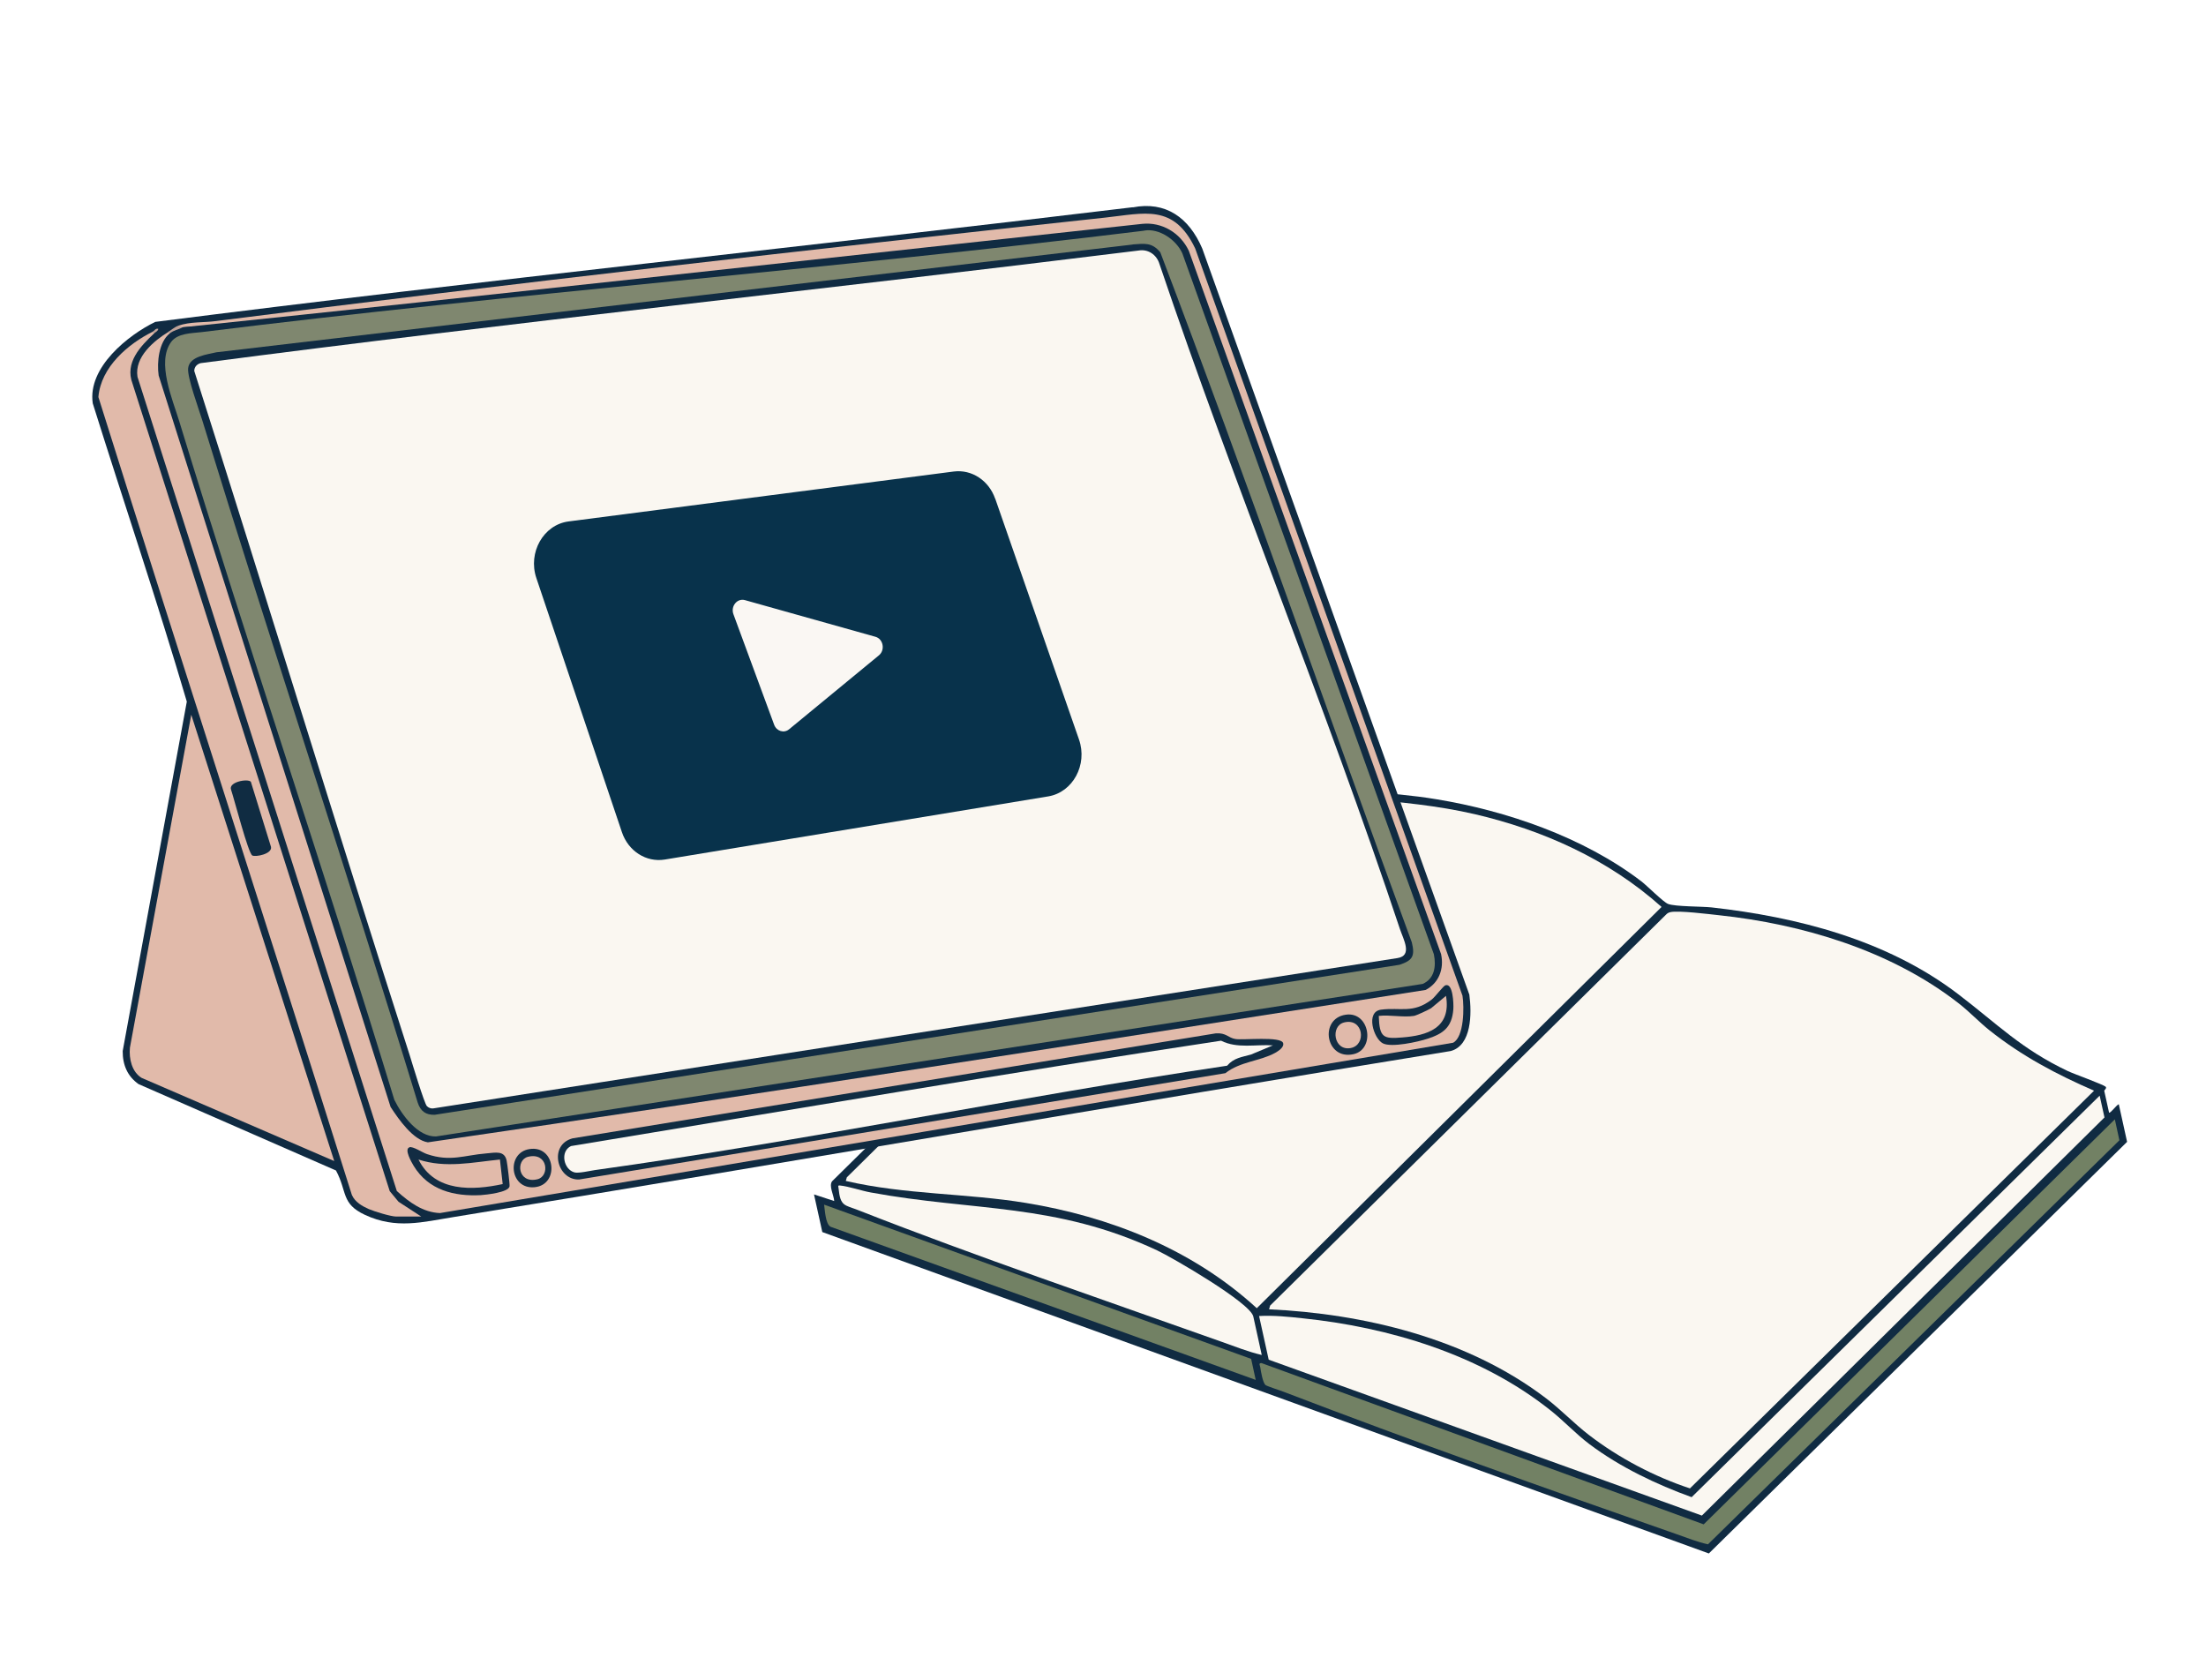 <svg viewBox="0 0 183.39 139.7" xmlns="http://www.w3.org/2000/svg" data-name="Isolation Mode" id="Isolation_Mode">
  <defs>
    <style>
      .cls-1 {
        fill: #e1baaa;
      }

      .cls-2 {
        fill: #c0a399;
      }

      .cls-3 {
        fill: #faf7f3;
      }

      .cls-4 {
        fill: #08324b;
      }

      .cls-5 {
        fill: #132d43;
      }

      .cls-6 {
        fill: #dfb8a9;
      }

      .cls-7 {
        fill: #102b42;
      }

      .cls-8 {
        fill: #728164;
      }

      .cls-9 {
        fill: #faf7f1;
      }

      .cls-10 {
        fill: #112c42;
      }

      .cls-11 {
        fill: #7f876f;
      }

      .cls-12 {
        fill: #102c42;
      }

      .cls-13 {
        fill: #122c43;
      }

      .cls-14 {
        fill: #e0b9aa;
      }
    </style>
  </defs>
  <g>
    <path d="M175.33,92.5c.11.08.61-.63.81-.7l.69,3.13-34.77,34.22-73.7-26.72-.69-3.13,1.68.55c-.03-.49-.47-1.27-.17-1.65l33.97-33.5c.17-.17.34-.29.58-.32.58-.06,2.76.63,3.57.76,4.04.67,8.11.64,12.13,1.31,5.76.95,12.18,3.12,17.03,6.83.49.38,1.82,1.72,2.21,1.87.6.23,2.79.2,3.63.29,7.03.79,14.55,2.67,20.5,7.22,3.3,2.52,5.24,4.55,9.09,6.38.53.25,2.95,1.12,3.15,1.3.14.13-.12.29-.11.35l.4,1.81Z" class="cls-7"></path>
    <path d="M174.09,90.67l-33.6,33.07c-2.92-.96-5.91-2.52-8.41-4.45-1.22-.94-2.32-2.1-3.54-3.03-6.59-5.03-15.22-7.04-23.04-7.41l.09-.31,32.94-32.53c.1-.1.21-.15.34-.18.67-.15,3.2.17,4.05.26,6.82.73,14.24,2.89,19.93,7.34.87.68,1.66,1.52,2.52,2.21,2.72,2.17,5.62,3.69,8.72,5.04Z" class="cls-9"></path>
    <path d="M70.31,98.19l.09-.31,32.74-32.35.64-.51c6.23,1.55,12.59,1.22,18.83,2.67,5.57,1.3,11.06,3.71,15.52,7.71l-33.65,33.36c-5.43-4.98-12.32-7.62-19.18-8.75-4.98-.82-10.03-.68-14.98-1.83Z" class="cls-9"></path>
    <path d="M174.55,91.09l.4,1.81-33.47,33.1-36.01-12.96-.8-3.63c1.19-.07,2.44.06,3.64.19,7.06.73,14.7,2.97,20.56,7.63,1.12.88,2.12,1.97,3.26,2.83,2.54,1.91,5.59,3.36,8.5,4.41l33.91-33.37Z" class="cls-9"></path>
    <path d="M104.9,112.65c-1.12-.26-2.22-.7-3.32-1.09-10-3.56-20.35-7.07-30.23-10.95-1.14-.45-1.49-.29-1.64-1.83-.01-.15-.1-.24.13-.22.72.07,1.78.44,2.56.58,8.56,1.58,15.34.85,23.79,4.81,1.25.59,7.75,4.35,8,5.5l.7,3.19Z" class="cls-9"></path>
    <path d="M175.81,93.05l.38,1.75-34.2,33.59c-.88-.19-1.75-.54-2.6-.84-10.84-3.79-21.96-7.73-32.7-11.85-.26-.1-1.37-.46-1.48-.55-.23-.18-.39-1.13-.44-1.48-.03-.19-.17-.34.1-.35l36.76,13.41,34.19-33.68Z" class="cls-8"></path>
    <path d="M104.01,112.97l.38,1.75-35.34-12.73c-.43-.23-.47-1.38-.54-1.84l35.49,12.82Z" class="cls-8"></path>
  </g>
  <g>
    <g>
      <path d="M94.17,17.24c2.72-.53,4.67.83,5.78,3.43l22.2,62.02c.21,1.57.2,4.22-1.55,4.69-27.64,4.48-55.24,9.31-82.88,13.8-2.61.42-4.78,1.03-7.38-.18-2-.93-1.46-1.93-2.41-3.69l-16.41-7.18c-.91-.64-1.33-1.58-1.32-2.75l5.33-29.05c-2.45-8.33-5.23-16.53-7.82-24.8-.44-3,2.97-5.69,5.2-6.77,27.04-3.45,54.18-6.26,81.25-9.53Z" class="cls-7"></path>
      <path d="M13.99,27.6c.19-.09.23-.08.12.13l.02.31c-.74.8-.83,2.06-.71,3.13l19.26,60.75c.35.69,2.15,2.91,2.89,2.8,27.64-4.17,55.27-8.38,82.9-12.66.75-.12,1.45-1.89,1.11-2.67l-20.96-58.43c-.69-1.43-2.14-2.25-3.63-2.09l-69.15,7.48c-3.55.35-7.11.63-10.66.86-.26.08-.38.04-.36-.13.99-.35,2.12-.25,3.15-.39,24.58-3.13,49.28-5.94,73.91-8.6,3.25-.35,5.7-1.17,7.48,2.57l22.22,62.12c.15.95.14,3.43-.78,3.91l-84.22,14.16c-1.41-.05-2.55-.89-3.59-1.83L11.43,31.33c-.27-1.66,1.4-3.02,2.56-3.73Z" class="cls-1"></path>
      <path d="M27.77,96.52l-16-6.91c-.8-.49-1.06-1.58-.97-2.51l5.1-27.68,11.88,37.09Z" class="cls-1"></path>
      <path d="M12.68,27.6c.17-.17.23-.1.12.13-1.12,1.06-2.45,2.42-1.78,4.17l21.38,67.13.73.88,1.89,1.23h-2.08c-.45,0-1.81-.42-2.28-.62-.54-.24-1.15-.58-1.41-1.18-6.97-22.13-14.12-44.19-21.07-66.33.21-2.52,2.5-4.43,4.49-5.42Z" class="cls-1"></path>
      <path d="M15.18,27.21c.11.41-.81.73-1.07.51l-.12-.13c.26-.16.52-.4.83-.51l.36.13Z" class="cls-2"></path>
      <path d="M12.68,27.6c.14-.07.24-.34.48-.26-.03.2-.24.27-.36.38l-.12-.13Z" class="cls-2"></path>
      <path d="M15.18,27.21c26.6-2.77,53.2-5.72,79.79-8.6,1.59-.16,3.13.71,3.86,2.24l20.97,58.47c.27,1.27-.21,2.42-1.28,2.98-27.63,4.32-55.29,8.66-82.95,12.67-1.23-.19-2.42-1.9-3.1-2.94L13.19,31.22c-.16-1.11.02-2.79.92-3.5.37-.29.69-.3,1.07-.51Z" class="cls-7"></path>
      <path d="M101.07,85.91c.88-.06,1.02.37,1.63.47.66.11,3.8-.25,3.97.34.1.36-.42.67-.66.81-1.24.69-2.92.72-4.14,1.69l-53.73,8.84c-1.84.06-2.56-2.87-.55-3.42l53.48-8.73Z" class="cls-12"></path>
      <path d="M34.03,95.38c.3-.1,1.08.44,1.47.57,1.95.66,3.08.09,4.93-.06.75-.06,1.51-.27,1.69.61.06.29.27,1.97.24,2.13-.09.51-1.97.7-2.4.73-2.17.11-4.34-.39-5.58-2.45-.16-.27-.8-1.37-.35-1.52Z" class="cls-13"></path>
      <path d="M120.18,81.91c.61-.18.67,1.53.64,1.98-.11,1.55-.88,2.05-2.12,2.46-.81.27-3.03.76-3.74.39-.77-.39-1.46-2.63-.15-2.8,1.62-.21,2.66.35,4.21-.84.29-.22.95-1.13,1.16-1.2Z" class="cls-10"></path>
      <path d="M111.87,84.36c2.01-.3,2.49,2.87.65,3.28-2.32.52-2.88-2.95-.65-3.28Z" class="cls-5"></path>
      <path d="M44.02,95.53c2.16-.34,2.52,2.96.43,3.17s-2.39-2.87-.43-3.17Z" class="cls-5"></path>
      <path d="M20.85,64.98l1.68,5.43c.11.59-1.29.86-1.56.71-.34-.2-1.51-4.73-1.76-5.46-.25-.65,1.38-.95,1.64-.67Z" class="cls-12"></path>
      <path d="M95.12,19.17c1.22-.21,2.64.73,3.17,1.89l20.91,58.27c.21,1.03.04,2.04-.93,2.47l-82.02,12.68c-1.49.05-2.83-1.75-3.47-3.05-5.76-18.87-12.11-37.54-17.88-56.41-.55-1.81-1.9-4.89-.68-6.58.54-.75,1.71-.73,2.55-.83,26.06-3.24,52.27-5.23,78.34-8.43Z" class="cls-11"></path>
      <path d="M105.84,86.9l-1.84.77c-.77.22-1.42.27-1.99.93-17.54,2.62-35,6.23-52.57,8.68-.4.06-1.36.28-1.68.19-.91-.24-1.22-1.75-.29-2.19,18-2.97,36-6.03,54.04-8.76,1.35.68,2.88.29,4.33.39Z" class="cls-9"></path>
      <path d="M41.56,96.4l.23,2.04c-2.47.53-5.63.7-7-2.04,2.26.74,4.49.23,6.77,0Z" class="cls-1"></path>
      <path d="M117.54,84.46c.23-.04,1.18-.49,1.43-.64l1.24-1.03c.46,2.71-1.6,3.3-3.63,3.46-1.58.13-1.9.03-1.96-1.79.89-.11,2.05.14,2.91,0Z" class="cls-1"></path>
      <path d="M111.75,85c1.6-.39,1.87,1.88.54,2.13-1.42.27-1.71-1.85-.54-2.13Z" class="cls-14"></path>
      <path d="M43.9,96.17c1.65-.4,1.83,1.61.78,1.87-1.65.4-1.83-1.61-.78-1.87Z" class="cls-6"></path>
      <path d="M94.17,20.32c.97-.06,1.58-.2,2.29.66,7.23,18.98,13.89,38.28,20.91,57.37.29,1.18.02,1.51-1.03,1.86l-80.2,12.47c-.73.02-1.18-.28-1.42-1.03-5.8-18.98-12.09-37.79-17.92-56.76-.28-.9-1.24-3.52-1.16-4.27.1-1.01,1.62-1.15,2.34-1.33l76.19-8.96Z" class="cls-7"></path>
      <path d="M94.65,20.83c.77-.14,1.5.32,1.74,1.12,6.27,18.57,13.8,36.69,19.99,55.29.29.86,1.07,2.21-.2,2.41l-80.17,12.5c-.19.02-.38-.05-.52-.19-.21-.2-1.24-3.62-1.43-4.23-6.08-18.92-11.88-37.95-17.91-56.89,0-.35.24-.57.53-.65,25.93-3.4,51.99-6.14,77.96-9.36Z" class="cls-9"></path>
    </g>
    <g>
      <path d="M82.74,41.47l6.96,20.01c.73,2.1-.51,4.39-2.56,4.73l-31.88,5.25c-1.54.25-3.03-.7-3.56-2.28l-7.11-21.12c-.72-2.13.59-4.44,2.68-4.71l32.02-4.15c1.49-.19,2.91.74,3.44,2.26Z" class="cls-4"></path>
      <path d="M64.36,60.26l-3.39-9.2c-.24-.66.31-1.34.95-1.17l10.86,3.05c.65.18.82,1.1.29,1.54l-7.47,6.15c-.42.35-1.04.16-1.24-.37Z" class="cls-3"></path>
    </g>
  </g>
</svg>